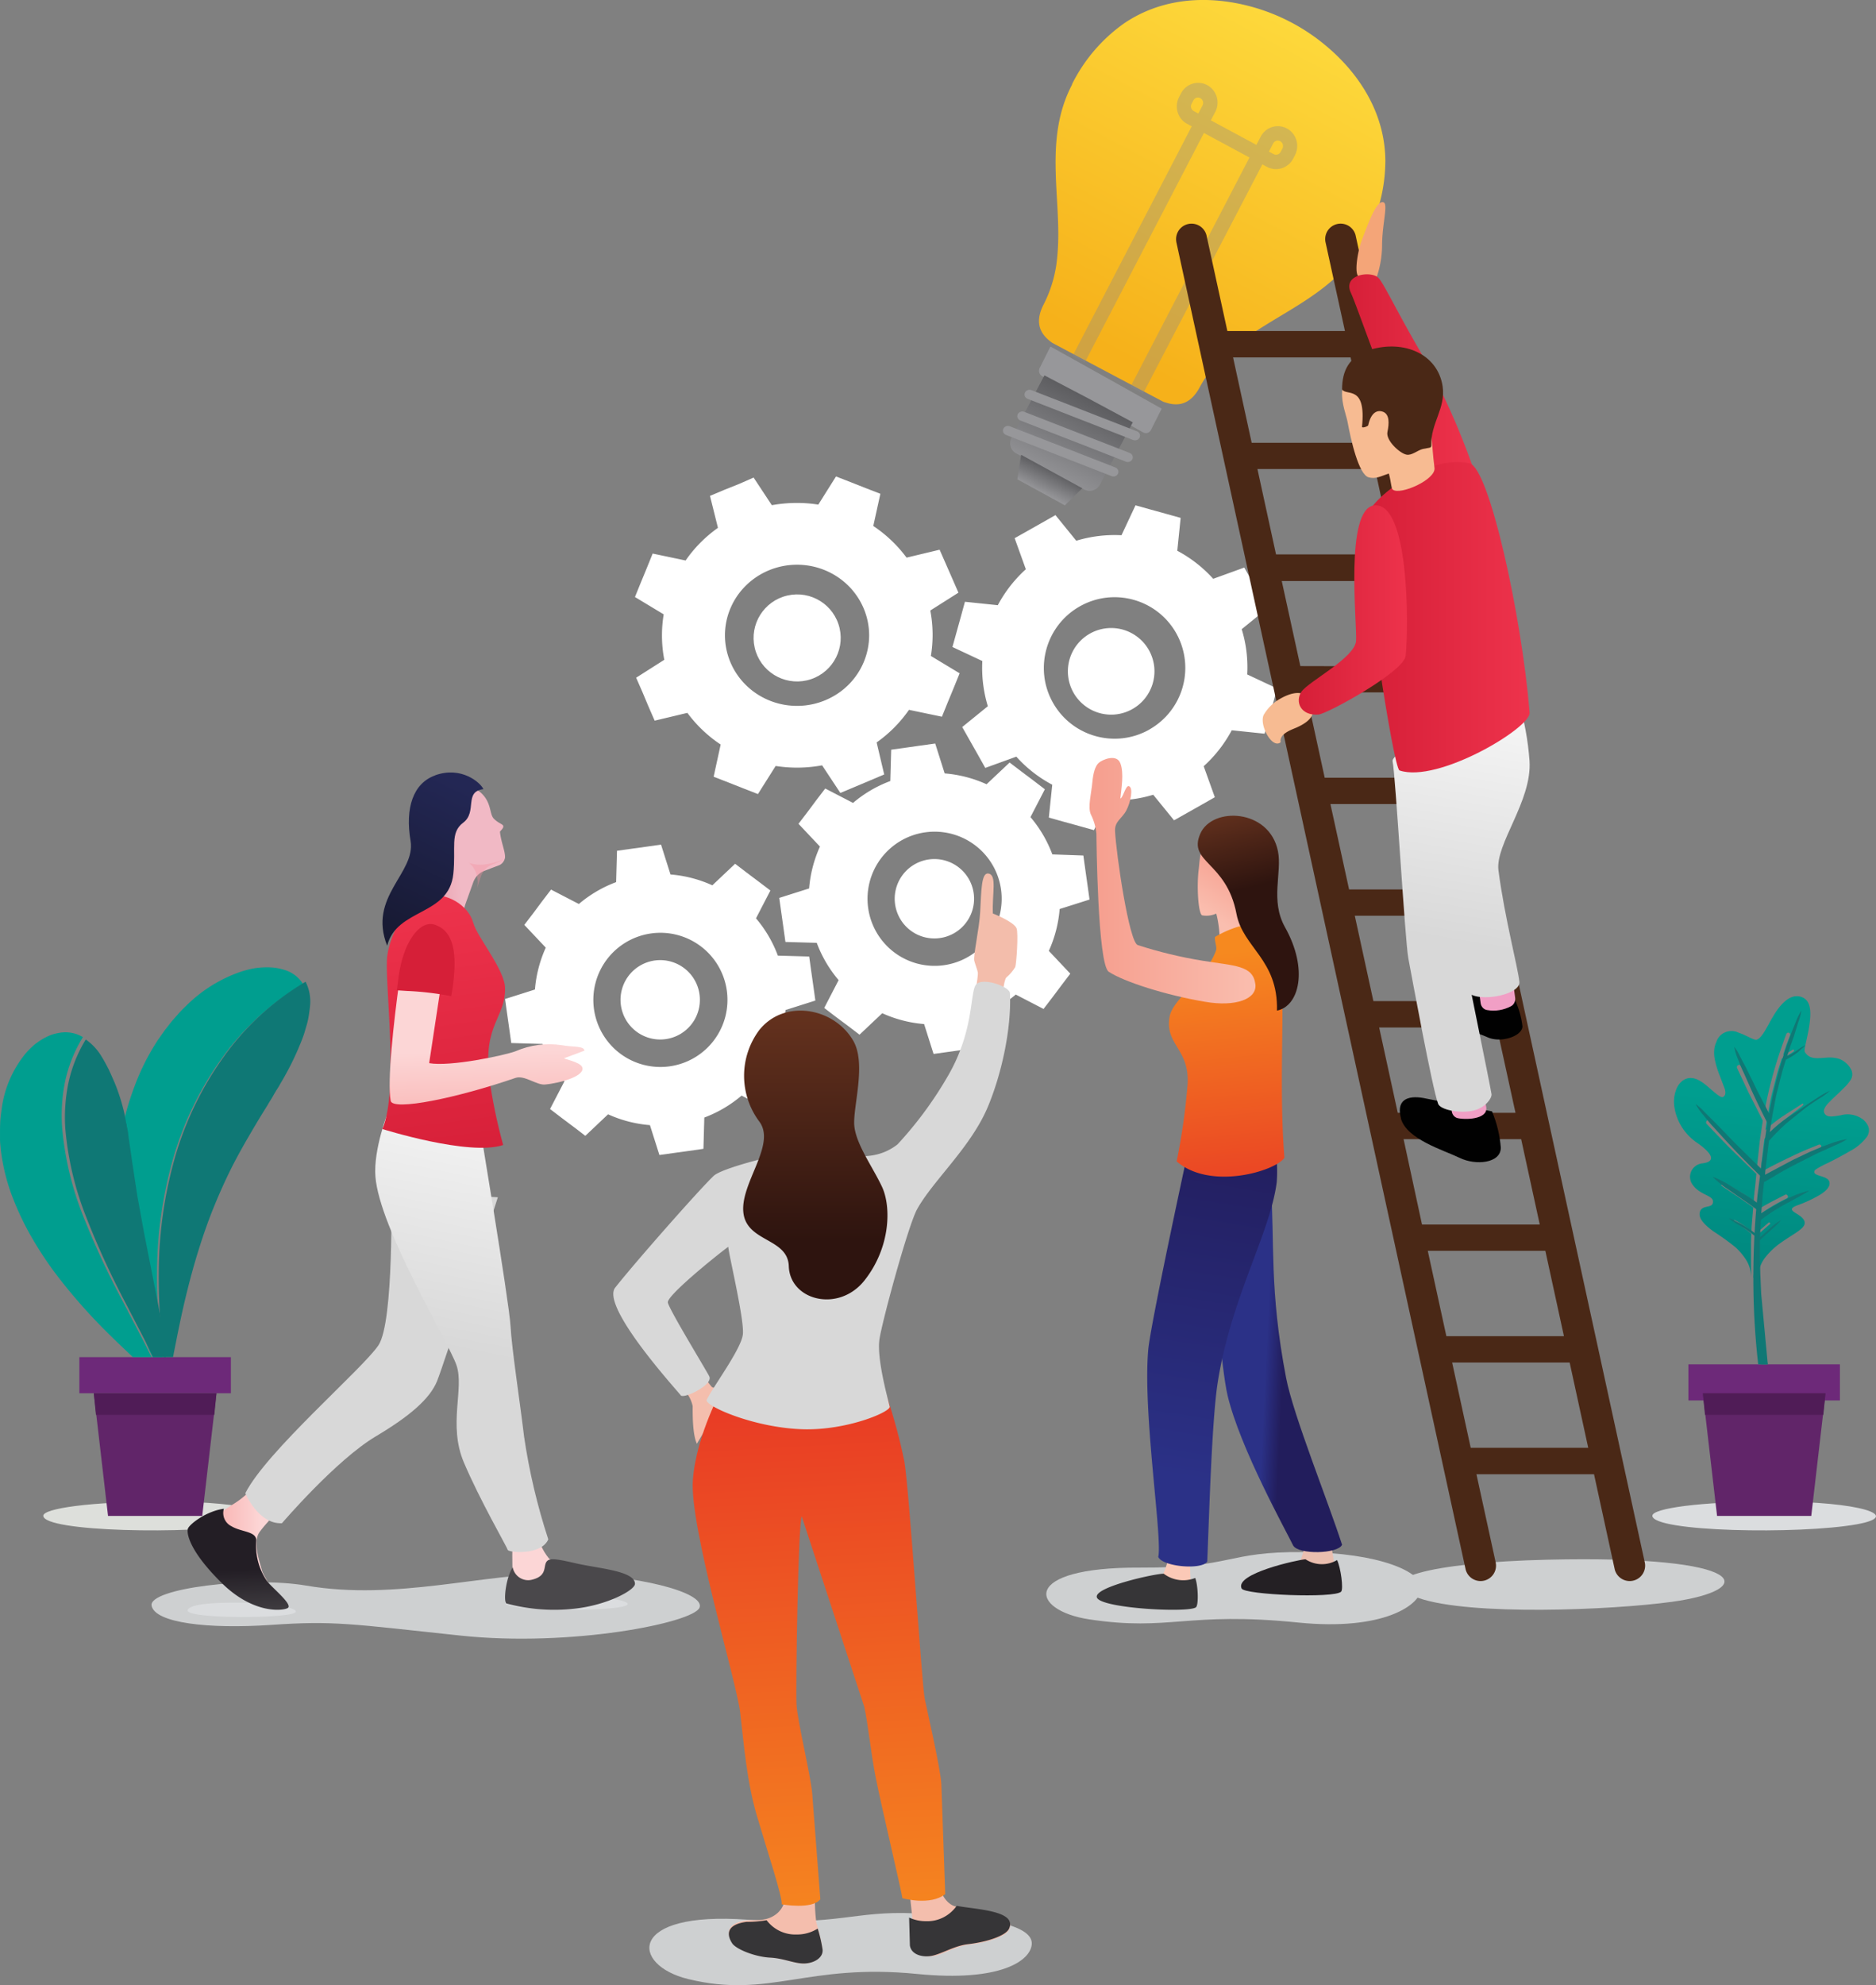 <svg xmlns="http://www.w3.org/2000/svg" width="260" height="275"><rect width="100%" height="100%" fill="#808080" stroke="none"/><defs><linearGradient x1="53.307%" y1="-4.471%" x2="43.057%" y2="139.205%" id="A"><stop stop-color="#009e8f" offset="29%"/><stop stop-color="#007974" offset="100%"/></linearGradient><linearGradient x1="78.79%" y1="4.079%" x2="20.851%" y2="96.358%" id="B"><stop stop-color="#fff" offset="0%"/><stop stop-color="#fff" offset="100%"/></linearGradient><linearGradient x1="27.352%" y1="92.956%" x2="73.231%" y2="-8.427%" id="C"><stop stop-color="#f6b11a" offset="4%"/><stop stop-color="#fede40" offset="100%"/></linearGradient><linearGradient x1="71.381%" y1="10.492%" x2="25.329%" y2="92.601%" id="D"><stop stop-color="#5d5d60" offset="12%"/><stop stop-color="#98989b" offset="100%"/></linearGradient><linearGradient x1="61.829%" y1="26.581%" x2="31.171%" y2="73.175%" id="E"><stop stop-color="#5d5d60" offset="12%"/><stop stop-color="#98989b" offset="100%"/></linearGradient><linearGradient x1="78.79%" y1="1.968%" x2="20.851%" y2="98.49%" id="F"><stop stop-color="#fff" offset="0%"/><stop stop-color="#fff" offset="100%"/></linearGradient><linearGradient x1="72.863%" y1="55.133%" x2="23.989%" y2="59.699%" id="G"><stop stop-color="#f1b9c5" offset="22%"/><stop stop-color="#e495a4" offset="100%"/></linearGradient><linearGradient x1="99.947%" y1="50.001%" x2="-0.054%" y2="50.001%" id="H"><stop stop-color="#fcd6d6" offset="22%"/><stop stop-color="#f8aba9" offset="100%"/></linearGradient><linearGradient x1="707.369%" y1="-8.148%" x2="685.432%" y2="67.194%" id="I"><stop stop-color="#fff" offset="0%"/><stop stop-color="#d8d8d8" offset="100%"/></linearGradient><linearGradient x1="49.694%" y1="47.733%" x2="52.392%" y2="111.545%" id="J"><stop stop-color="#231e25" offset="15%"/><stop stop-color="#4a484b" offset="100%"/></linearGradient><linearGradient x1="2257.681%" y1="50.018%" x2="2357.629%" y2="50.018%" id="K"><stop stop-color="#fcd6d6" offset="22%"/><stop stop-color="#f8aba9" offset="100%"/></linearGradient><linearGradient x1="225.773%" y1="-8.148%" x2="219.907%" y2="67.194%" id="L"><stop stop-color="#fff" offset="0%"/><stop stop-color="#d8d8d8" offset="100%"/></linearGradient><linearGradient x1="1332.623%" y1="37.779%" x2="1330.473%" y2="57.874%" id="M"><stop stop-color="#231e25" offset="15%"/><stop stop-color="#4a484b" offset="100%"/></linearGradient><linearGradient x1="52.776%" y1="109.945%" x2="46.18%" y2="0.575%" id="N"><stop stop-color="#d61f38" offset="4%"/><stop stop-color="#ee334c" offset="100%"/></linearGradient><linearGradient x1="977.765%" y1="25.85%" x2="979.626%" y2="96.246%" id="O"><stop stop-color="#fcd6d6" offset="22%"/><stop stop-color="#f8aba9" offset="100%"/></linearGradient><linearGradient x1="2371.844%" y1="-8.093%" x2="2379.217%" y2="121.102%" id="P"><stop stop-color="#d61f38" offset="4%"/><stop stop-color="#ee334c" offset="100%"/></linearGradient><linearGradient x1="29.241%" y1="112.825%" x2="62.776%" y2="5.486%" id="Q"><stop stop-color="#16182f" offset="4%"/><stop stop-color="#232754" offset="100%"/></linearGradient><linearGradient x1="55.653%" y1="47.086%" x2="41.692%" y2="45.159%" id="R"><stop stop-color="#221d5c" offset="4%"/><stop stop-color="#2b3187" offset="100%"/></linearGradient><linearGradient x1="45.285%" y1="22.459%" x2="23.004%" y2="77.602%" id="S"><stop stop-color="#f6a090" offset="8%"/><stop stop-color="#fabeaf" offset="100%"/></linearGradient><linearGradient x1="50.532%" y1="-5.713%" x2="46.227%" y2="80.065%" id="T"><stop stop-color="#221d5c" offset="4%"/><stop stop-color="#2b3187" offset="100%"/></linearGradient><linearGradient x1="50.257%" y1="115.577%" x2="45.773%" y2="11.734%" id="U"><stop stop-color="#e83925" offset="4%"/><stop stop-color="#f6891f" offset="100%"/></linearGradient><linearGradient x1="51.251%" y1="62.774%" x2="34.09%" y2="-55.776%" id="V"><stop stop-color="#2e140f" offset="19%"/><stop stop-color="#7b3e24" offset="68%"/></linearGradient><linearGradient x1="-0.192%" y1="49.979%" x2="99.998%" y2="49.979%" id="W"><stop stop-color="#f6a090" offset="8%"/><stop stop-color="#fabeaf" offset="100%"/></linearGradient><linearGradient x1="48.518%" y1="-4.351%" x2="51.272%" y2="106.65%" id="X"><stop stop-color="#e83925" offset="4%"/><stop stop-color="#f6891f" offset="100%"/></linearGradient><linearGradient x1="943.574%" y1="-8.148%" x2="913.755%" y2="67.194%" id="Y"><stop stop-color="#fff" offset="0%"/><stop stop-color="#d8d8d8" offset="100%"/></linearGradient><linearGradient x1="49.959%" y1="100.991%" x2="49.959%" y2="-25.865%" id="Z"><stop stop-color="#2e140f" offset="19%"/><stop stop-color="#7b3e24" offset="100%"/></linearGradient><linearGradient x1="0.01%" y1="49.99%" x2="100.039%" y2="49.99%" id="a"><stop stop-color="#d61f38" offset="4%"/><stop stop-color="#ee334c" offset="100%"/></linearGradient><linearGradient x1="176.167%" y1="-8.148%" x2="171.957%" y2="67.194%" id="b"><stop stop-color="#fff" offset="0%"/><stop stop-color="#d8d8d8" offset="100%"/></linearGradient><linearGradient x1="0.001%" y1="50.013%" x2="99.993%" y2="50.013%" id="c"><stop stop-color="#d61f38" offset="4%"/><stop stop-color="#ee334c" offset="100%"/></linearGradient><linearGradient x1="0.014%" y1="50.062%" x2="99.939%" y2="50.062%" id="d"><stop stop-color="#d61f38" offset="4%"/><stop stop-color="#ee334c" offset="100%"/></linearGradient></defs><g fill-rule="nonzero"><path d="M229 209.962c0 2.25 20.364 2.62 28.33 1.196 6.536-1.18.452-3.158-11.5-3.158-10.375 0-16.812.977-16.82 1.962z" fill="#dbdddf"/><path fill="#6d2979" d="M234 189h21v5h-21z"/><path fill="#612569" d="M251.027 210h-13.054L236 193h17z"/><path fill="#501c57" d="M252.7 196l.3-3h-17l.302 3z"/><path d="M258.165 155.057c-.88-.652-2.024-.857-3.084-.554-1.025.153-1.92.37-2.247-.33-.156-.337.05-.803.476-1.27s1.025-1.02 1.6-1.567l.82-.803a5.3 5.3 0 0 0 .664-.803 1.46 1.46 0 0 0 .139-1.607 3.12 3.12 0 0 0-1.591-1.422 4.46 4.46 0 0 0-1.813-.185c-1.206.064-2.346.305-2.994-.803-.164-.297.386-1.993.632-3.712s.28-3.47-1.157-3.913-2.7.844-3.658 2.362-1.64 3.262-2.46 3.567c-.386.137-1.42-.595-2.543-.964a2.23 2.23 0 0 0-1.845-.053 2.16 2.16 0 0 0-1.231 1.347c-.167.357-.267.74-.295 1.133-.03.4-.01.803.066 1.197a12.27 12.27 0 0 0 .697 2.314l.705 1.872c.14.514.107.9-.238 1.093s-1.222-.675-2.206-1.502-2.157-1.567-3.33-.803a2.7 2.7 0 0 0-.992 1.366 4.73 4.73 0 0 0-.238 2.226c.283 2.08 1.463 3.944 3.24 5.118 2.067 1.47 2.616 2.58.582 2.804-.682.1-1.256.55-1.506 1.18a1.85 1.85 0 0 0 .3 1.866c1.01 1.342 2.73 1.374 2.748 2.218.04 1.125-1.64.297-1.845 1.607-.13.876.82 1.735 1.903 2.54 1.087.7 2.13 1.444 3.125 2.258a9.19 9.19 0 0 1 1.271 1.486c.537.757.823 1.657.82 2.58.025-.417.025-.836 0-1.253v-3.527l.04-1.22a13.49 13.49 0 0 0-2.395-1.607c-.164-.08 0-.33.14-.25a14.2 14.2 0 0 1 2.28 1.494c0-.587.057-1.117.1-1.647l.14-1.647h-.05c-.27-.24-1.148-.803-2.05-1.446l-2.198-1.47c-.295-.185 0-.683.32-.5l1.837 1.093a20.72 20.72 0 0 1 2.223 1.446c0-.337.025-.66.074-.964 0-.313.066-.61.098-.908l.18-1.872-3.904-3.808-2.97-3.1c-.27-.257.098-.73.36-.482l1.534 1.52 2.034 2 3.035 2.868.254-2.33.107-1.045.14-.98.303-2.025-2-3.945-1.558-3.326c-.18-.32.312-.643.484-.32l1.747 3.44 1.558 2.9c.674-3.67 1.7-7.27 3.035-10.758a.27.27 0 0 1 .204-.177c.095-.02.194.013.258.084s.085.17.055.26l-.51 1.35-.46 1.374a8.08 8.08 0 0 0 1.329-.715c.148-.096.27.153.123.25a10.08 10.08 0 0 1-1.64.988l-.45 1.406c-.13.442-.238.86-.344 1.26l-.582 2.242c-.172.73-.303 1.454-.45 2.266-.082.402-.164.803-.238 1.278s-.13.94-.205 1.462c.837-.796 1.752-1.51 2.73-2.13l2.272-1.462c.27-.2.377 0 .107.24l-2.674 2.073a30.06 30.06 0 0 0-2.461 2.37.23.23 0 0 1-.09.064c-.074.442-.18 1.398-.295 2.346l-.262 2.338c.582-.354 2.28-1.237 3.97-2.04.82-.402 1.7-.803 2.42-1.11l1.7-.69c.133-.04.275.03.323.157s-.015.27-.143.325c-.123.056-.59.25-1.214.546l-2.305 1.125-2.625 1.366c-.837.45-1.542.884-2.06 1.19-.043.01-.088.01-.13 0l-.22 2.177c-.074.707-.115 1.406-.18 2.17.32-.217 1.165-.7 1.993-1.14l1.903-.98c.262-.13.55.33.238.5-1.465.716-2.862 1.558-4.175 2.515-.074.868-.098 1.55-.156 2.4l1.763-1.527c.13-.112.328.088.19.2l-1.977 1.72c-.074.844 0 2.097-.082 3.407 0 .257-.066.7-.115 1.15s-.1.884-.107 1.14l.68-.32c.07-.95.436-1.857 1.05-2.595.59-.732 1.284-1.378 2.06-1.92 1.526-1.085 3.05-1.824 3.28-2.515s-.533-1.19-1.14-1.56-1-.683.14-1.11a18.3 18.3 0 0 0 3.068-1.414c.943-.57 1.59-1.205 1.378-1.896-.27-.892-2.625-.69-1.96-1.607.543-.358 1.117-.67 1.714-.932.935-.466 2.075-1.06 3.14-1.687a6.79 6.79 0 0 0 2.379-2.041c.394-.747.328-1.51-.607-2.346z" fill="url(#A)"/><g fill="#0f7875"><path d="M254.343 158.18l-1.833.674-1.65.698-2.36 1.12-3.873 2.062c0-.455.152-1.405.256-2.363l.288-2.37c.034-.014.064-.036.088-.065a29.82 29.82 0 0 1 2.401-2.395l2.61-2.095c.072-.057.912-.65 1.76-1.202a9.7 9.7 0 0 0 1.601-1.153 11.73 11.73 0 0 0-1.713.958l-1.168.755-.576.398c-.264.203-1.192.812-2.217 1.478a17.41 17.41 0 0 0-2.665 2.152l.2-1.478.232-1.29.44-2.3.568-2.265.336-1.275.44-1.42a9.77 9.77 0 0 0 1.601-.999c.04 0 .296-.268.56-.503.192-.147.367-.316.52-.503a7.34 7.34 0 0 0-1.2.755 7.8 7.8 0 0 1-1.296.723l.448-1.388.496-1.364c0-.08.304-.958.552-1.82a8.73 8.73 0 0 0 .472-1.713 8.32 8.32 0 0 0-.8 1.624l-.712 1.778c-1.312 3.525-2.304 7.164-2.96 10.872l-1.52-2.93-1.705-3.475-.8-1.494a6.45 6.45 0 0 0-.8-1.356 6.37 6.37 0 0 0 .44 1.551c.296.77.624 1.535.664 1.624.176.325.8 1.802 1.52 3.36s1.537 3.2 1.953 3.987l-.296 2.046-.136.99-.104 1.056c-.072.812-.152 1.575-.248 2.355l-2.96-2.9a77.78 77.78 0 0 1-1.985-2.022l-1.497-1.535-1.377-1.364a9.01 9.01 0 0 0-1.337-1.226 7.31 7.31 0 0 0 1.08 1.551c.592.74 1.208 1.46 1.28 1.526.264.26 1.465 1.624 2.897 3.134s2.96 3.037 3.81 3.85l-.176 1.892c0 .3-.072.6-.096.917l-.072.974c-.69-.534-1.416-1.022-2.17-1.46l-1.793-1.104c-.764-.473-1.568-.878-2.4-1.2a12.64 12.64 0 0 0 2.081 1.705c.36.235 1.248.87 2.145 1.486s1.737 1.218 2 1.46h.048l-.136 1.664c-.04.536-.056 1.072-.088 1.664-.692-.575-1.437-1.08-2.225-1.5l-.8-.398a3.32 3.32 0 0 0-.8-.333 9.89 9.89 0 0 0 1.449.982c.834.454 1.618 1 2.337 1.624-.218 3.773-.205 7.555.04 11.326 0 .682.096 1.356.16 2.022l.176 1.965.296 2.33h.928l-.304-1.892-.464-3.938c-.353-3.778-.462-7.575-.328-11.367l1.93-1.738a12.14 12.14 0 0 0 1.064-1.064c-.44.25-.858.537-1.248.86l-1.72 1.543.152-2.436a27.01 27.01 0 0 1 4.074-2.541c.128-.09 2.633-1.413 2.593-1.5a15.92 15.92 0 0 0-2.825 1.015 71.99 71.99 0 0 0-1.857.991c-.808.447-1.6.934-1.945 1.153l.176-2.192c.056-.706.144-1.42.216-2.2.042.01.086.01.128 0l2.01-1.202c.792-.463 1.713-.942 2.56-1.38l2.25-1.137c.648-.325 1.064-.495 1.184-.552l1.785-.812c.556-.224 1.09-.495 1.6-.812-.563.076-1.118.206-1.657.4z"/><path d="M243.673 189H245l-.91-9.754-.126-2.83-.053-2.56v-4.39l.1-3.593.166-2.983.04-.666.06-.65.113-1.244.272-2.333-.478 2.885-.604 4.682c-.413 4.044-.606 8.117-.577 12.192.02 3.76.245 7.516.67 11.24z"/></g><path d="M6 209.968c0 2.245 20.352 2.615 28.314 1.186 6.573-1.17.452-3.153-11.503-3.153-10.36 0-16.803.975-16.81 1.968z" fill="#dddfdb"/><path fill="#6d2979" d="M11 188h21v5H11z"/><path fill="#612569" d="M28.027 210H14.973L13 193h17z"/><path fill="#501c57" d="M29.698 196l.302-3H13l.302 3z"/><path d="M39.175 134.287a7.64 7.64 0 0 0-1.153-.234c-.445-.046-.892-.063-1.34-.048a11.35 11.35 0 0 0-1.51.145 15.03 15.03 0 0 0-1.623.403c-2.927.974-5.585 2.615-7.76 4.792l-.52.5-.487.524-.998 1.13-.966 1.242-.942 1.34c-1.325 2.022-2.414 4.187-3.247 6.454a39.65 39.65 0 0 0-2.013 7.47 45.98 45.98 0 0 0-.617 7.527 49.13 49.13 0 0 0 .52 7.067c.3 2.1.73 4.18 1.283 6.228a53.47 53.47 0 0 0 3.247 8.987l.09.186h1.347c-.545-4.067-.786-8.168-.722-12.27a58.44 58.44 0 0 1 2.224-15.215c1.424-4.954 3.69-9.63 6.697-13.827 2.993-4.215 6.85-7.753 11.316-10.383-.642-1.01-1.656-1.734-2.825-2.017z" fill="#009e8f"/><path d="M42.35 136c-4.49 2.645-8.365 6.204-11.374 10.444-3.023 4.222-5.3 8.925-6.73 13.91-1.416 4.982-2.167 10.128-2.236 15.305A83.27 83.27 0 0 0 22.736 188h1.24c.04-.17.073-.35.106-.536.45-2.24 1.036-5.372 1.917-8.853.432-1.745.938-3.58 1.518-5.437s1.224-3.733 1.958-5.567 1.526-3.627 2.366-5.34 1.738-3.31 2.644-4.87 1.73-2.93 2.546-4.22c.18-.325.375-.633.563-.933s.35-.61.522-.9.35-.568.506-.81l.237-.422.237-.398a39.67 39.67 0 0 0 2.766-5.721 13.25 13.25 0 0 0 .424-1.25c.122-.438.245-.81.335-1.185s.163-.763.212-1.128.106-.706.13-1.047c.13-1.163-.083-2.34-.612-3.384z" fill="#0f7875"/><path d="M18.415 188H21l-.99-1.988-2.99-5.737c-2.032-3.786-3.848-7.685-5.438-11.677a43.17 43.17 0 0 1-2.983-12.529 23.5 23.5 0 0 1 .462-6.435 19.36 19.36 0 0 1 2.431-5.964c-.995-.597-2.176-.805-3.315-.584-.372.06-.738.154-1.094.276a8.66 8.66 0 0 0-1.118.536c-.414.24-.8.512-1.183.81-.408.35-.792.727-1.15 1.128a15.19 15.19 0 0 0-3.412 7.855c-.057.43-.122.876-.162 1.323s-.04.9-.057 1.363v1.42c0 .48.065.966.105 1.46a27.9 27.9 0 0 0 1.435 6.062c.736 1.997 1.63 3.932 2.675 5.786 1.01 1.774 2.126 3.487 3.34 5.128 2.184 2.9 4.567 5.623 7.132 8.18 1.345 1.34 2.634 2.548 3.728 3.587z" fill="#009e8f"/><path d="M20.267 186.026l.97 1.974H23c-.16-1.942-.548-4.464-1.072-7.25l-1.962-9.983-.922-5.036-.707-4.65-.556-3.85c0-.274-.07-.54-.12-.806 0-.13-.056-.258-.08-.38s0-.242-.056-.363-.087-.475-.143-.71-.08-.435-.127-.645c-.332-1.485-.79-2.938-1.366-4.343l-.42-.96-.42-.92-.47-.886s-.302-.548-.47-.806A7.53 7.53 0 0 0 11.886 144c-1.115 1.825-1.92 3.827-2.383 5.922-.44 2.098-.593 4.25-.453 6.39.367 4.268 1.363 8.456 2.955 12.424 1.558 3.978 3.337 7.862 5.33 11.635l2.93 5.656z" fill="#0f7875"/><ellipse fill="#fff" transform="matrix(.975 -.224 .224 .975 -16.99 27.02)" cx="110.45" cy="88.3" rx="6.034" ry="6.026"/><path d="M125.646 77.25c-1.268-1.712-2.83-3.196-4.614-4.388l.982-4.46-2.07-.8-2.02-.8-2.06-.8-2.454 3.9c-2.135-.338-4.313-.3-6.438.08l-2.528-3.827-2.004.88-2.004.8-2.037.857 1.104 4.428a18.28 18.28 0 0 0-4.483 4.524l-4.565-.96-.818 2.018-.818 1.986L88 82.703l3.984 2.402a17.89 17.89 0 0 0 .082 6.294l-3.902 2.482.875 1.994.818 1.954.875 2.002 4.532-1.08c1.266 1.714 2.827 3.2 4.614 4.388l-.973 4.46 2.06.8 2.02.8 2.06.8 2.454-3.892c2.135.335 4.313.305 6.438-.088l2.528 3.827 4.04-1.698 2.037-.865-1.047-4.436a18.25 18.25 0 0 0 4.483-4.516l4.565.953.818-2.018.818-1.978.818-2.018-3.984-2.402a17.9 17.9 0 0 0-.082-6.294l3.902-2.474-.875-2.002-1.734-3.948-4.58 1.097zM114.43 96.98c-3.712 1.572-8.026.798-10.927-1.96s-3.816-6.957-2.318-10.634 5.113-6.107 9.158-6.155 7.718 2.296 9.306 5.937c2.163 4.95-.17 10.678-5.22 12.812z" fill="url(#B)"/><path d="M192 22.4c0-6.667-3.59-12.05-7.84-15.728-3.16-2.75-6.9-4.738-10.96-5.808C167.766-.572 161.33-.5 155.814 3.22c-3.076 2.17-5.564 5.074-7.24 8.45v.064c-1.908 3.655-2.31 7.422-2.277 11.2.04 4.24.633 8.475.24 12.523a17.7 17.7 0 0 1-1.884 6.691c-1.603 3.077.112 4.563 1.162 5.334l2.22 1.18 10.967 5.816 2.22 1.173c1.227.434 3.44 1.044 5.066-2.032a17.56 17.56 0 0 1 4.449-5.334c3.126-2.595 6.95-4.5 10.47-6.844 3.126-2.09 6.012-4.538 7.952-8.177v-.064c1.827-3.3 2.803-7.006 2.838-10.78z" fill="url(#C)"/><path d="M153.283 52.288l-7.7-4.288-1.473 2.94c-.113.203-.14.447-.072.672s.22.41.423.51l6.992 3.886 6.984 3.894a.76.76 0 0 0 .611.062c.204-.066.373-.215.472-.414l1.48-2.94-7.717-4.32z" fill="#97979a"/><path d="M150.88 55.216L144.75 52l-4.556 8.634a1.61 1.61 0 0 0-.123 1.239c.127.413.414.757.797.956l9.386 4.976a1.6 1.6 0 0 0 1.237.123c.412-.127.756-.415.953-.8L157 58.504l-6.12-3.288z" fill="url(#D)"/><path fill="url(#E)" d="M141.518 63L141 66.4l6.583 3.6L150 67.64z"/><path d="M157.036 60.95l-14.604-5.695c-.18-.07-.323-.207-.4-.38a.61.61 0 0 1 .04-.525c.167-.3.55-.43.883-.304l14.604 5.695a.69.69 0 0 1 .4.383c.076.183.052.365-.04.528-.17.296-.55.424-.883.296zm-1 3.002l-14.604-5.695a.69.69 0 0 1-.4-.383c-.076-.183-.052-.365.04-.528.17-.296.55-.424.883-.296l14.604 5.695c.18.07.323.207.4.38a.61.61 0 0 1-.04.525c-.167.3-.55.43-.883.304zm-1.983 2.002l-14.62-5.7a.67.67 0 0 1-.39-.379.61.61 0 0 1 .04-.525c.167-.3.55-.428.883-.296l14.605 5.7a.67.67 0 0 1 .39.379.61.61 0 0 1-.04.525c-.166.3-.54.42-.866.296z" fill="#97979a"/><path d="M158.424 54.527l-1.76-.93 16.504-31.778-6.312-3.398L150.352 50.2l-1.688-.913L165.168 17.5l-.64-.342c-1.313-.7-1.814-2.368-1.12-3.707l.248-.473c.438-.884 1.31-1.457 2.282-1.5s1.89.45 2.402 1.293a2.78 2.78 0 0 1 .068 2.766l-.592 1.133 6.312 3.398.592-1.133c.696-1.337 2.324-1.845 3.636-1.137s1.812 2.367 1.116 3.703l-.248.48c-.7 1.33-2.32 1.835-3.632 1.133l-.64-.342-16.528 31.745zM175.864 21l.64.342a.71.71 0 0 0 .554.06c.185-.057.34-.187.43-.36l.248-.48a.75.75 0 0 0-.304-.994.7.7 0 0 0-.55-.059c-.184.057-.337.187-.426.36L175.864 21zm-9.496-7.4a.7.7 0 0 0-.552-.056c-.184.058-.337.2-.424.365l-.248.473a.75.75 0 0 0 .296 1.002l.64.342.592-1.133c.086-.176.1-.38.038-.566s-.193-.34-.366-.428h.024z" opacity=".35" style="mix-blend-mode:multiply" fill="#898b8e"/><path d="M136.726 108.638c-1.832-.83-3.795-1.34-5.8-1.5l-1.312-4.14-2.045.285-2.012.285-2.045.285-.122 4.342a17.19 17.19 0 0 0-5.165 3.031l-3.854-1.996-1.246 1.63-1.214 1.63-1.246 1.63 2.974 3.153c-.83 1.832-1.34 3.795-1.5 5.8l-4.14 1.312.285 2.045.285 2.012.285 2.045 4.342.122a17.19 17.19 0 0 0 3.031 5.165l-1.996 3.854 1.63 1.246 1.63 1.214 1.63 1.246 3.153-2.974c1.832.83 3.795 1.34 5.8 1.5l1.312 4.14 2.045-.285 2.012-.285 2.045-.285.122-4.342a17.19 17.19 0 0 0 5.165-3.031l3.854 1.996 1.246-1.63 1.222-1.63 1.238-1.63-2.974-3.153c.83-1.832 1.34-3.795 1.5-5.8l4.14-1.312-.285-2.045-.285-2.012-.285-2.045-4.3-.155a17.19 17.19 0 0 0-3.031-5.165l1.996-3.854-1.63-1.246-1.63-1.222-1.63-1.238-3.185 3.006zm.212 21.476a9.3 9.3 0 0 1-13.017 1.804 9.3 9.3 0 0 1-1.814-13.015 9.3 9.3 0 0 1 13.014-1.824 9.29 9.29 0 0 1 1.817 13.035z" fill="url(#F)"/><path d="M134.29 121.8a5.5 5.5 0 0 0-10.095 1.248 5.5 5.5 0 0 0 8.053 6.216 5.5 5.5 0 0 0 2.043-7.464z" fill="#fff"/><path d="M98.726 122.638c-1.832-.83-3.795-1.34-5.8-1.5L91.614 117l-2.045.293-2.012.277-2.045.285-.122 4.342a17.36 17.36 0 0 0-5.165 3.031l-3.854-1.996-1.246 1.63-1.214 1.63-1.246 1.63 2.974 3.153c-.83 1.833-1.338 3.795-1.5 5.8L70 138.386l.285 2.053.285 2.004.285 2.045 4.342.13a17.19 17.19 0 0 0 3.031 5.165l-1.996 3.845 1.63 1.246 1.63 1.222 1.63 1.246 3.153-2.982a17.2 17.2 0 0 0 5.801 1.499l1.312 4.14 2.045-.285 2.012-.277 2.045-.293.122-4.334c1.885-.706 3.632-1.735 5.165-3.04l3.854 1.996 1.246-1.63 1.222-1.63 1.238-1.63-2.974-3.16c.83-1.832 1.34-3.795 1.5-5.8l4.14-1.312-.285-2.045-.285-2.004-.285-2.053-4.342-.122a17.19 17.19 0 0 0-3.031-5.165l1.996-3.854-1.63-1.238-1.63-1.222-1.63-1.246-3.153 2.982zm.212 21.484a9.3 9.3 0 0 1-13.017 1.804 9.3 9.3 0 0 1-1.814-13.015 9.3 9.3 0 0 1 13.014-1.824c1.972 1.486 3.272 3.695 3.612 6.14s-.305 4.926-1.796 6.894z" fill="url(#F)"/><path d="M96.294 135.806a5.5 5.5 0 0 0-10.098 1.241 5.5 5.5 0 0 0 8.056 6.215 5.5 5.5 0 0 0 2.043-7.456z" fill="#fff"/><path d="M69.245 119.832l-2.145.816c-.7.27-1.25.84-1.51 1.566l-1.022 2.847c-.386 1.064-.454 2.223-.196 3.328.343 1.508 1.033 2.908 2.012 4.08a36.28 36.28 0 0 1-12.385 0c1.147-3.744 2.035-7.007 4.542-9.952l.95-1.183c-.338-.057-1.17-7.888-.15-9.69 1.98-3.524 6.012-2.782 7.16-1.958 1.674 1.403 1.29 3.034 1.925 3.703s1.297.76 1.328 1.06-.346.58-.464.767c.15 1.468.73 2.65.707 3.565-.072.457-.353.85-.754 1.052z" fill="url(#G)"/><path d="M66.607 121.547l-.47 1.453c.27-1.318-.18-2.694-1.136-3.47.657.22 1.343.3 2.025.233a9.83 9.83 0 0 0 1.917-.404L70 119l-1.91.825c-.687.295-1.23.924-1.484 1.722z" fill="#f48f9e" opacity=".35" style="mix-blend-mode:multiply"/><path d="M77.64 218.002c10.606.097 20.118 2.593 19.313 4.693s-17.825 5.51-33.14 3.877-17.535-2.076-26.258-1.478-16.094-.275-16.545-2.665 13.68-4.103 21.43-2.78c12.538 2.14 24.6-1.745 35.2-1.648z" fill="#ced0d1"/><path d="M70.012 222.04c.317 1.122 12.346 1.163 15.723.622s-.708-1.357-4.07-1.52c-5.908-.286-11.97-.214-11.654.898zm-44.004 1.002c-.32 1.037 9.444 1.172 13.43.695s-.446-1.586-4.415-1.7c-3.666-.104-8.687-.04-9.014 1.006z" fill="#dbdddf"/><path d="M35.072 206.04a11.37 11.37 0 0 1-2.709 2.304c-1.795 1.156-3.606 2.288-3.336 2.83s4.56 6.92 7.07 8.4.357-1.302.222-1.973-1.414-3.872-.357-5.352 2.312-2.36 1.986-3.032-1.986-3.59-2.876-3.177z" fill="url(#H)"/><path d="M54.218 165s.41 18.097-1.766 21.353-15.534 14.7-18.452 20.5c0 0 1.815 4.33 5.077 4.152 0 0 7.49-8.75 13.007-12.032 4.7-2.792 7.49-5.202 8.486-7.644S69 165.855 69 165.855L54.218 165z" fill="url(#I)"/><path d="M31.03 209c-.292.96.158 2 1.063 2.43 1.362.83 3.526.667 3.416 2.047a8.74 8.74 0 0 0 1.519 5.585c.897 1.082 3.47 3.137 2.89 3.663-.417.37-4.59 1.06-9.138-3.388-4.786-4.706-4.927-7.122-4.723-7.616.323-.66 2.542-2.384 4.974-2.722z" fill="url(#J)"/><path d="M71.007 214.848s-.076 3.66.28 4.572 8.534.786 10.375-.652-4.377-1.768-5.582-2.883c-.472-.576-.855-1.21-1.137-1.886l-3.936.848z" fill="url(#K)"/><path d="M53.79 154s-2.056 5.216-1.76 8.997c.576 7.256 10.148 22.92 11.24 26.138s-1.184 8.23 1.003 13.415 6.02 11.803 6.1 12.158 4.638.806 5.616-1.467c-1.517-4.625-2.636-9.366-3.347-14.173-.633-5.273-1.7-12.093-1.89-15.423s-4.5-29.12-4.5-29.12-1.817.274-12.483-.524z" fill="url(#L)"/><path d="M71.055 217.113c.118.61.483 1.14 1.006 1.463a2.16 2.16 0 0 0 1.744.237c2.242-.588 1.347-2.05 2.097-2.632.476-.368 1.613-.147 4.033.41 3.113.703 8.065 1.03 8.065 2.812 0 .875-3.8 2.942-8.348 3.44a25.48 25.48 0 0 1-9.461-.719c-.452-.278-.08-3.58.863-5z" fill="url(#M)"/><path d="M65.587 127.832c-.644-2.43-3.742-4.32-6.522-3.72-2.25.486-4.94 4.863-5.39 8.283s1.688 18.47-.677 24.007c0 0 12.033 3.793 16.737 2.213-.843-3.06-1.488-6.17-1.932-9.313-.856-7.48 2.29-8.324 2.193-12.425-.033-2.56-3.913-7.124-4.4-9.045z" fill="url(#N)"/><path d="M59.247 130.044c-1.746-.333-3.23 1.214-3.89 5.778-.797 5.73-1.714 14.04-1.212 16.67.28 1.46 9.282-.413 17.304-3.175 1.228-.413 2.91 1.016 4.067.92 2.225-.198 5.7-1.23 5.16-2.43-.32-.714-2.608-1.12-2.488-1.214L81 145.545c-.064-.69-1.595-.476-3.126-.754-2.182-.333-4.414-.04-6.435.84-1.595.587-9.06 2.167-11.96 1.643l1.403-9.247c.742-4.74 1.156-7.453-1.635-7.985z" fill="url(#O)"/><path d="M62.536 138a40.49 40.49 0 0 0-6.124-.726L55 137.183l.284-2.135c.715-4.796 2.997-7.573 4.918-6.964 2.894.91 3.22 4.454 2.42 9.45l-.086.467z" fill="url(#P)"/><path d="M60.307 107.4c3.63-1.306 6.287 1.01 6.693 1.92-2.753.334-.812 3.137-2.8 4.642-1.876 1.394-.99 3.472-1.373 7.103-.617 5.86-7.83 4.7-9.17 9.946-2.697-6.816 3.956-10.025 3.25-14.5-.796-4.61.374-8.027 3.41-9.1z" fill="url(#Q)"/><path d="M168.143 80.182c-1.42-1.576-3.105-2.89-4.98-3.887l.466-4.553-2.096-.586-2.064-.57-2.096-.586-1.943 4.143c-2.12-.11-4.24.15-6.27.763l-2.883-3.55-1.895 1.076-3.758 2.12 1.55 4.304c-1.573 1.423-2.888 3.107-3.887 4.98l-4.553-.474-.578 2.104-.57 2.056-.586 2.104 4.143 1.943a18.33 18.33 0 0 0 .763 6.263l-3.55 2.883 2.128 3.758 1.068 1.903 4.304-1.558a17.97 17.97 0 0 0 4.979 3.887l-.474 4.553 2.096.586 2.064.57 2.096.586 1.95-4.15c2.116.116 4.236-.14 6.263-.755l2.883 3.54 1.895-1.068 1.863-1.052 1.895-1.076-1.542-4.296c1.573-1.423 2.888-3.107 3.887-4.98l4.553.474.578-2.104.578-2.056.578-2.104-4.143-1.943a18.01 18.01 0 0 0-.763-6.271l3.55-2.883-2.128-3.774-1.068-1.88-4.304 1.558zM159.3 101.06c-4.714 2.664-10.695 1.003-13.36-3.7s-1.004-10.695 3.71-13.36 10.695-1.005 13.36 3.708a9.8 9.8 0 0 1-3.702 13.338l-.008.024z" fill="url(#F)"/><path d="M159.966 92.36a6 6 0 0 0-10.64-3.123 6 6 0 0 0 5.325 9.726 6.01 6.01 0 0 0 5.316-6.604z" fill="#fff"/><path d="M180.596 215.003c10.74.1 16.477 2.785 16.404 4.988-.1 2.38-5.32 5.958-17.064 4.777-15.483-1.57-17.773 1.257-29-.447-8.198-1.25-9.64-7.25 7.08-7.165 12.908.06 11.857-2.245 22.59-2.152z" fill="#ced0d1"/><path d="M164.913 216.618l.087 2.246v.76c0 .234-1.442.584-2.575.217-.916-.284-1.71-1.102-1.327-1.586.353-.704.618-1.463.786-2.254l3.03.618z" fill="#fbc9b7"/><path d="M165.645 218.59a4.47 4.47 0 0 1-4.357-.588c-1.073-.048-10.135 1.926-9.223 3.376s12.644 2.063 13.677 1.28c.403-.298.307-3.062-.097-4.07z" fill="#363537"/><path d="M184.53 214.237l.373 2.338c0 .28.07.554.098.8s-1.66.8-3.123.57c-1.153-.176-2.218-.923-1.774-1.485a8.95 8.95 0 0 0 .701-2.461l3.726.237z" fill="#eabeaf"/><path d="M168 167.22l8.124-3.22c.57 8.137-.24 14.608 2.124 26.89.992 5.167 5.86 17.2 7.752 23.1-.554 1.272-6.025 1.408-6.777.105-.975-2.02-7.355-13.465-9.09-20.79-.818-3.38-2.165-17.883-2.132-26.076z" fill="url(#R)"/><path d="M185.308 216.113c-1.378.8-3.042.758-4.383-.113-1.07.08-9.836 1.98-8.847 4.05.394.873 12.868 1.396 13.793.436.346-.375-.056-3.343-.563-4.373z" fill="#242024"/><path d="M173.293 129.563a11.63 11.63 0 0 1-.499-3.504c.18-1.157 2.7-2.732 3.12-5.135.26-1.407-.08-2.86-.934-4s-2.14-1.825-3.528-1.908c-5.3-.386-5.118 3.866-5.313 5.352-.312 2.41-.07 6.188.468 6.43.66.12 1.338.037 1.95-.24.203.603.702 3.367.32 4.227s4.416-1.23 4.416-1.23z" fill="url(#S)"/><path d="M176.655 158.54a20.38 20.38 0 0 1 .291 5.223c-.898 7.063-6.32 15.925-8.176 27.73-.832 5.19-1.214 19.284-1.456 24.82-.7 1.197-6.18.74-6.787-.635.6-2.587-2.163-19.887-1.39-28.677.324-3.752 6.022-29.898 6.022-29.898s7.7-.667 11.495 1.438z" fill="url(#T)"/><path d="M168.382 129.8s3.485-2.176 6.34-1.744c.4.248.53 1.448 1.07 2.888.597 1.6 1.585 3.496 1.817 5.68.407 3.808-.357 14.137.4 23.754-1.17 1.816-10.2 4.592-14.937.504a87.69 87.69 0 0 0 1.519-10.673c.3-4.944-3.186-5.472-2.49-9.37.423-2.496 5.16-5.464 6.448-9.225.116-.496-.24-1.256-.158-1.816z" fill="url(#U)"/><path d="M166.348 115.496c-1.755 4.034 3.635 3.827 5.02 11.098.893 4.7 5.79 6.31 5.61 13.405 3.07-.613 4.387-5.712 1.12-11.544-2.092-3.73-.392-7.55-.98-10.525-1.175-5.91-9.126-6.23-10.77-2.434z" fill="url(#V)"/><path d="M173.983 136.327c-.333-2.623-2.86-2.518-7.362-3.248-3.03-.494-6.017-1.216-8.938-2.16-1.203-.414-2.974-12.515-3.145-15.763-.073-1.413.95-1.722 1.568-2.9s.983-3.15.35-3.354c-.455-.146-.813 1.624-1.178 1.714.13-1.39.52-3.492 0-4.873s-2.55-.495-3.023-.05-.748 1.405-.86 2.648c-.13 1.486-.674 3.476-.21 4.483.422.837.684 1.746.772 2.68 0 .625.163 18.086 1.706 19.11 2.104 1.39 7.94 3.248 13.334 4.158 4.258.74 7.256-.374 6.988-2.444z" fill="url(#W)"/><path d="M126.69 265.042c10.635.444 16.412 1.768 16.307 4.236-.097 2.278-4.226 5.32-15.87 4.17-15.354-1.53-20.43 3.462-31.742.707-7.992-1.94-8.493-9.45 8.218-8.224 12.542.88 14.667-1.25 23.087-.888z" fill="#ced0d1"/><path d="M138.796 139s.303-3.3.68-3.595c.486-.41.902-.897 1.23-1.443.156-.42.46-4.676.18-5.368-.36-.874-3.074-1.98-3.28-2.045-.123-2.77.607-5.36-.63-5.542-.984-.148-.967 2.408-1.13 5.327-.13 2.35-.992 6.127-.82 6.762.1.404.443 1.278.5 1.65S135 138.72 135 138.72l3.796.28z" fill="#f3bdab"/><path d="M95 192.77c.5.58.843 1.277 1 2.024 0 .803-.057 3.87.585 5.205l4.417-7.478c-.585-.85-1.8 0-2.338-.386A10.37 10.37 0 0 1 97.225 190 12.33 12.33 0 0 0 95 192.771zm31 68.8l.424 3.915c.063.66 0 2.963.118 4.05s1.35 1.62 2.706 1.444 3.176-1.386 5.098-1.603c2.62-.3 5.027-1.135 5.5-2.054 1.365-2.855-6.14-2.588-7.75-3.34S130.1 261 130.1 261s-3.263.058-4.1.56zm-13.022.524a22.94 22.94 0 0 0 .15 4.16 33.57 33.57 0 0 1 .867 3.745c.087 1.1-1.018 1.88-2.385 1.998s-2.902-.707-4.857-.832c-2.146-.108-4.77-1.2-5.287-2.047-.906-1.432-.62-2.722 2.003-3.08.954-.133 2.592.24 4.046-.832.856-.627 1.354-1.662 1.328-2.755 0 0 3.236-.674 4.134-.358z" fill="#f4bead"/><path d="M132.602 264c-1.005 1.406-2.592 2.203-4.253 2.135-.807.01-1.608-.16-2.35-.5l.105 3.84c.13 1.12 1.393 1.67 2.795 1.5s3.28-1.43 5.265-1.653c2.706-.32 5.192-1.17 5.67-2.118 1.223-2.566-4.698-2.687-7.234-3.195zm-22.2 3.98a4.97 4.97 0 0 1-4.157-1.98c-.914.157-1.84.232-2.766.225-2.623.346-2.9 1.6-2.003 2.98.533.805 3.14 1.876 5.285 1.98 1.955.105 3.473.9 4.856.805s2.496-.878 2.384-1.932c-.148-.983-.374-1.952-.676-2.9a5.28 5.28 0 0 1-2.925.821z" fill="#363537"/><path d="M100.266 192.007s-3.75 6.603-4.24 12.995 6.042 27.884 6.557 32.22.893 9.475 2.317 14.314 3.588 11.328 3.435 12.267c0 0 4.256.76 5.358-.712l-1.134-14.735c-.24-2.597-2.027-9.872-2.164-12.2s.225-25.294.724-26.087l8.657 26.354c.49 2.12.9 6.222 1.57 9.7s3.637 16.005 3.717 16.83c0 0 3.894 1.092 5.938-.575l-.54-15.293c-.145-2.217-1.907-9.872-2.3-11.757s-2.164-29.13-2.824-32.876c-.62-3.033-1.425-6.025-2.414-8.957 0 0-19.872-1.6-22.656-1.49z" fill="url(#X)"/><path d="M139.977 137.602c-.05-.943-3.678-2.2-4.64-1.282s-.218 6.176-3.848 12.53a52.6 52.6 0 0 1-7.097 9.675c-4.203 3.3-9.28.605-11.97.718s-12.18 2.42-13.5 3.636c-1.86 1.75-10.565 11.594-13.653 15.48-2.094 2.628 8.7 14.392 9.078 14.932s4.55-1.45 3.953-2.628c-.493-.984-5.456-9.07-5.74-10.215-.234-.927 6.984-6.732 8.374-7.732.08 1.16 2.255 10.127 2.02 12.142s-3.953 6.982-5.004 9.038c-.412.806 6.467 3.886 13.313 4.096 6.12.185 12.222-2.42 12.044-3.144-.38-1.524-1.794-6.724-1.423-9.296.323-2.3 3.84-15.32 5.173-17.955 2.19-4.03 7.6-8.732 9.926-14.448 1.85-4.49 3.21-10.683 2.99-15.545z" fill="url(#Y)"/><path d="M105.18 142.758a10.58 10.58 0 0 0 .066 12.621c2.366 3.218-2.69 8.527-2.216 12.62s6.167 3.475 6.292 7.41c.166 4.754 6.93 6.492 10.517 1.93s3.7-10.184 2.39-12.96-3.586-5.864-3.826-8.414 1.726-8.59-.158-11.81c-2.706-4.64-9.637-5.8-13.065-1.4z" fill="url(#Z)"/><path d="M231.682 221.9c-8.38 1.148-27.968 1.957-35.085-.534-7.358-2.572 1.65-4.925 17.85-5.305 28.443-.663 29.224 4.197 17.237 5.84z" fill="#ced0d1"/><path d="M163.02 33.484l40.11 183.945a2.14 2.14 0 0 0 4.177-.913l-2.682-12.294h16.295l2.876 13.207a2.14 2.14 0 0 0 4.177-.913L187.87 32.57a2.14 2.14 0 0 0-4.177.913L186.4 45.86h-16.295l-2.9-13.288a2.14 2.14 0 0 0-4.177.913h-.008zm24.163 16.028l2.577 11.825h-16.287l-2.577-11.825h16.287zm13.273 135.586l-2.577-11.825h16.295l2.577 11.825h-16.295zm17.086 3.645l2.577 11.825h-16.287l-2.577-11.825h16.287zm-20.463-19.115l-2.553-11.825h16.295l2.577 11.825h-16.32zm-3.36-15.47l-2.577-11.825h16.31l2.585 11.825h-16.32zm-3.377-15.478l-2.577-11.825h16.295l2.585 11.825h-16.303zm-3.37-15.47l-2.585-11.825h16.295l2.577 11.825h-16.287zm-3.377-15.47l-2.577-11.825h16.295l2.577 11.825h-16.295zm-3.377-15.47l-2.577-11.784h16.295l2.577 11.825-16.295-.04zm-3.37-15.47l-2.577-11.825h16.295l2.577 11.825H176.85zm26.983 123.76l.808 3.653h16.295l-.808-3.653h-16.295z" fill="#4a2816"/><path d="M188.166 38.154c-.415-.737 0-3.452.663-5.133.703-1.8 1.948-5.438 2.94-4.98.63.288-.224 3.05-.224 5.982a13.85 13.85 0 0 1-.799 4.517c-.24.633-2.012.713-2.58-.384z" fill="#f4a578"/><path d="M203.99 64.335c0 .065.382 7.324-3.76 6.616-2.326-.4-3.377-10.1-7.638-16.73-.996-1.554-4.612-12.036-5.368-13.655-1.227-2.604 2.923-3.117 3.863-2.026.74.814 2.708 4.98 6.03 10.636a98.06 98.06 0 0 1 6.874 15.161z" fill="url(#a)"/><path d="M206.155 143.688c-1.914-.86-6.303-2.035-7.01-4.315a1.46 1.46 0 0 1-.041-.184c-.546-2.104 1.156-2.434 3.078-2.05l7.793 1.405a12.05 12.05 0 0 1 1.026 3.624c0 1.35-2.956 2.372-4.845 1.52z" fill="#010101"/><path d="M209.825 137l.164 1.212c.065.476-.157.944-.55 1.165-1.042.56-2.22.75-3.37.54-.44-.083-.785-.456-.862-.932l-.207-1.538 4.825-.447z" fill="#f19fc5"/><path d="M202.323 160.407c-2.224-1.082-7.333-2.557-8.16-5.438 0-.085 0-.145-.042-.222-.635-2.66 1.346-3.068 3.58-2.557l9.08 1.764c.672 1.598 1.084 3.296 1.22 5.028 0 2.165-3.47 2.497-5.677 1.423z" fill="#010101"/><path d="M205.784 152l.165 1.203c.466 1.735-2.415 1.973-3.874 1.703-.45-.08-.803-.466-.873-.958l-.203-1.53 4.784-.417z" fill="#f19fc5"/><path d="M210.504 97.238c.777 2.65 1.27 5.374 1.475 8.128.387 5.6-4.78 11.55-4.304 15.214.862 6.586 2.708 13.463 2.9 15.44s-6.85 3.107-7.36.977-5.585-13.124-6.133-16.247c-.943-5.384 5.706-7.86 5.706-7.86s-.67 15.222.153 19.734c.46 2.567 3.45 17.03 3.772 18.935.09.533-.87 2-2.748 2.34s-4.336-.186-4.65-.985c-.806-2.1-3.675-17.757-4.135-20.178s-1.78-25.554-2.176-27.265 16.716-9.968 17.498-8.233z" fill="url(#b)"/><path d="M189 72.665c-.04 6.636 4.113 33.766 4.964 34.062 5.3 1.81 18.202-5.9 18.034-8.005-1.133-13.665-5.623-33.854-8.306-34.527-5.687-1.417-14.676 5.22-14.692 8.47z" fill="url(#c)"/><path d="M177.217 96.916a5.93 5.93 0 0 0-1.975 1.947c-.927 1.247 1.03 5.01 2.252 3.952-.243-1.18 1.577-1.752 2.235-2.045 2.157-.97 2.382-1.964 2.235-2.738-.407-2.094-2.036-2.746-4.748-1.116z" fill="#f7bb92"/><path d="M187.94 88.782c-.16 2.357-6.598 5.61-7.582 7.054-.896 1.355-.12 3.343 2.38 3.15 1.27-.128 11.848-5.94 12.078-8.136.42-4.008.523-21.29-4.338-20.842-4.156.433-2.37 16.41-2.538 18.774z" fill="url(#d)"/><path d="M198.86 54.085c-.673-4.478-4.378-6.274-9.096-4.272-5.675 2.373-3.348 6.756-3 8.647.454 2.46 1.532 7.286 2.927 7.666 1.005.27 1.727-.182 2.79-.53.365 1.32.316 2.04.535 2.223 1.03.83 5.983-1.377 5.796-2.983-.09-.736-.227-1.938-.316-3.165-.38-3.117.916-3.932.365-7.587z" fill="#f7bb92"/><path d="M191.706 57.054c-.86-.346-1.712.134-2.08 1.855 0 .134-.884.456-.86.204.595-5.864-2.154-4.213-2.765-5.164 0-2.594.964-4.59 3.882-5.502 4.758-1.423 9.387.63 10.054 5.07.458 3.042-1.68 5.125-1.567 8.175 0 .417-.28.3-1.18.503-.707.165-1.527.935-2.258.786-.9-.157-2.893-1.957-2.644-3.144s.297-2.42-.58-2.783z" fill="#4a2816"/></g></svg>